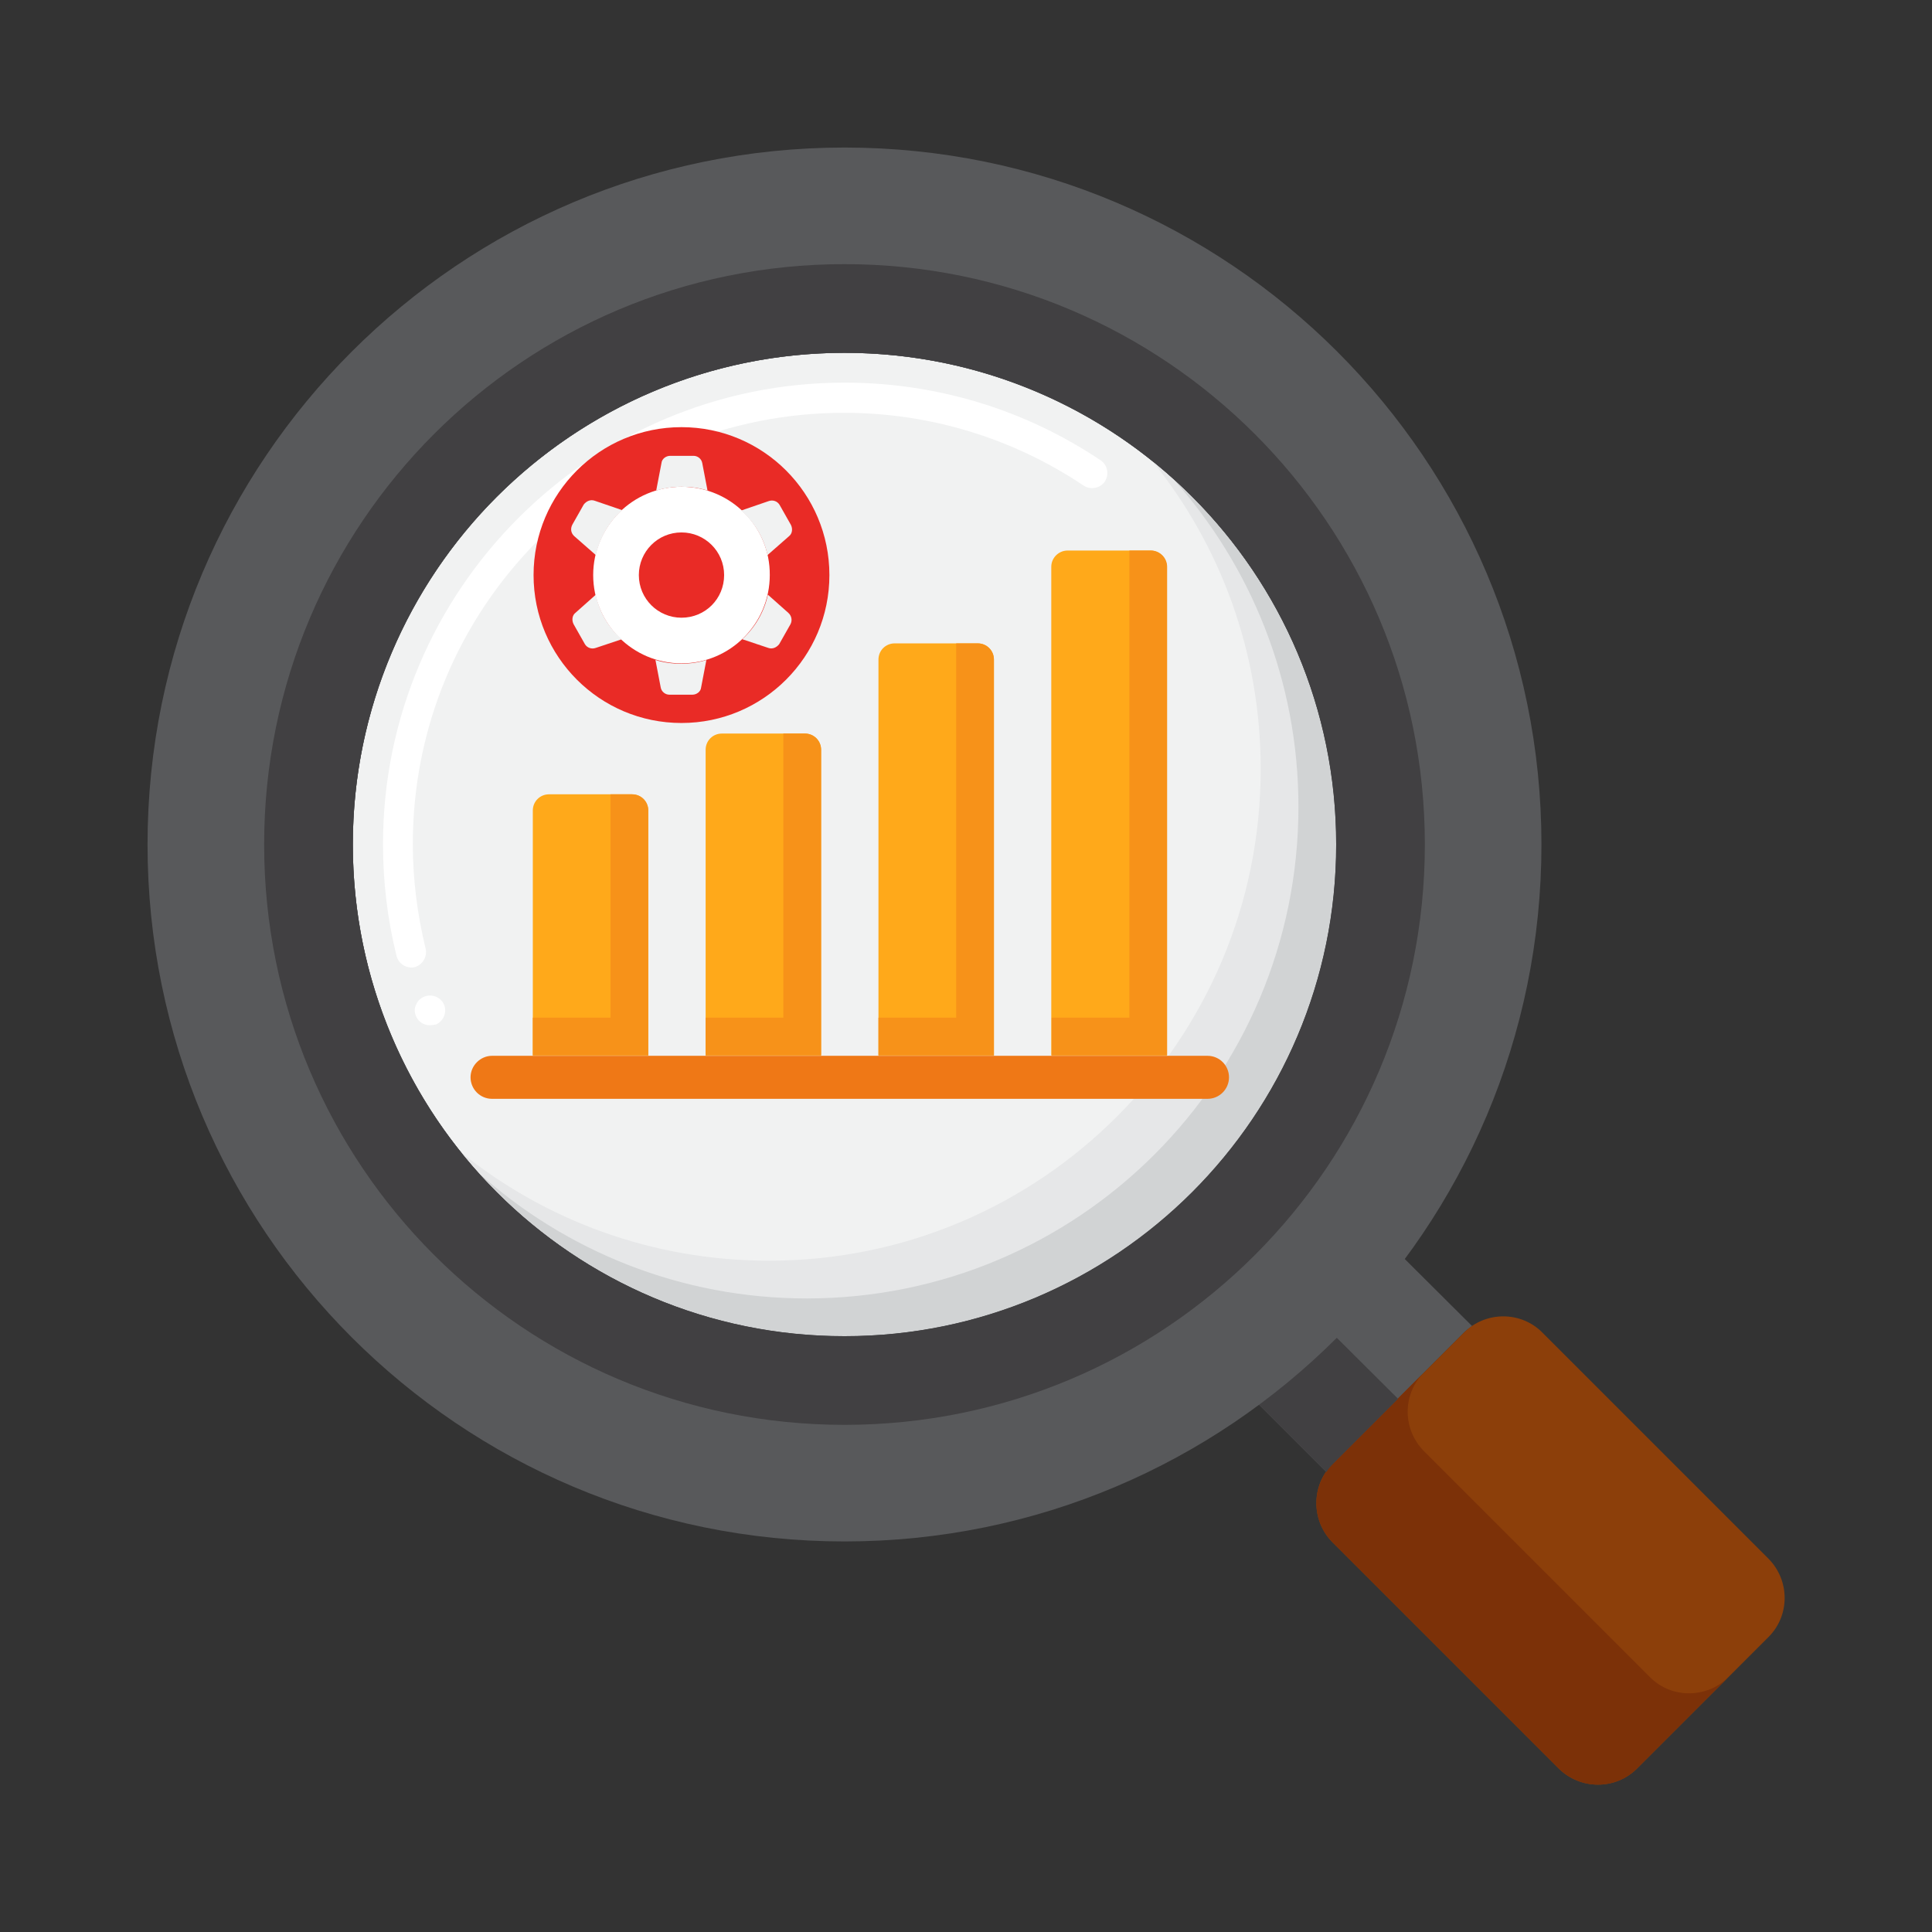 <?xml version="1.0" encoding="utf-8"?>
<!-- Generator: Adobe Illustrator 25.4.1, SVG Export Plug-In . SVG Version: 6.00 Build 0)  -->
<svg version="1.1" id="Layer_1" xmlns="http://www.w3.org/2000/svg" xmlns:xlink="http://www.w3.org/1999/xlink" x="0px" y="0px"
	 viewBox="0 0 512 512" style="enable-background:new 0 0 512 512;" xml:space="preserve">
<rect x="0" y="0" width="512" height="512" fill="#333333" stroke="none"/>
<style type="text/css">
	.st0{fill:#F1F2F2;}
	.st1{fill:#FFFFFF;}
	.st2{fill:#E6E7E8;}
	.st3{fill:#D1D3D4;}
	.st4{fill:#58595B;}
	.st5{fill:#8C3F0A;}
	.st6{fill:#7C3108;}
	.st7{fill:#414042;}
	.st8{fill:#FFA91A;}
	.st9{fill:#F79219;}
	.st10{fill:#EF7816;}
	.st11{fill:#E92B26;}
</style>
<g>
	<g>
		<g>
			<circle class="st0" cx="223.8" cy="223.8" r="130.3"/>
		</g>
		<g>
			<g>
				<path class="st1" d="M113.9,271.7c-1.7,0-3.1-1-3.7-2.5c-0.4-1-0.4-2.1,0.1-3c0.4-1,1.2-1.7,2.2-2.1c2-0.8,4.4,0.2,5.2,2.2
					s-0.2,4.4-2.2,5.2C114.9,271.6,114.4,271.7,113.9,271.7L113.9,271.7z M109,256.4c-1.8,0-3.4-1.2-3.9-3
					c-2.4-9.7-3.6-19.6-3.6-29.7c0-67.4,54.9-122.3,122.3-122.3c24.3,0,47.8,7.1,67.9,20.6c1.8,1.2,2.3,3.7,1.1,5.6
					c-1.2,1.8-3.8,2.3-5.6,1.1c-18.8-12.6-40.8-19.3-63.5-19.3c-30.5,0-59.2,11.9-80.8,33.5s-33.5,50.3-33.5,80.8
					c0,9.4,1.2,18.7,3.4,27.7c0.5,2.1-0.8,4.3-2.9,4.9C109.6,256.4,109.3,256.4,109,256.4z"/>
			</g>
		</g>
		<g>
			<path class="st2" d="M305.4,122.2c18,22.3,28.7,50.7,28.7,81.6c0,72-58.3,130.3-130.3,130.3c-30.9,0-59.3-10.7-81.6-28.7
				c23.9,29.7,60.5,48.7,101.6,48.7c72,0,130.3-58.3,130.3-130.3C354.1,182.7,335,146.1,305.4,122.2L305.4,122.2z"/>
		</g>
		<g>
			<path class="st3" d="M310.8,126.8c20.7,23.1,33.3,53.6,33.3,87c0,72-58.3,130.3-130.3,130.3c-33.4,0-63.9-12.6-87-33.3
				c23.9,26.6,58.5,43.3,97,43.3c72,0,130.3-58.3,130.3-130.3C354.1,185.2,337.3,150.6,310.8,126.8z"/>
		</g>
		<g>
			<g>
				<path class="st4" d="M353.2,387.9l34.7-34.7c0.7-0.7,1.4-1.2,2.2-1.8L364.6,326c-11.1,14.5-24.1,27.5-38.6,38.6l25.5,25.5
					C351.9,389.3,352.5,388.5,353.2,387.9L353.2,387.9z"/>
			</g>
			<g>
				<path class="st5" d="M413,468.6l-59.8-59.8c-5.8-5.8-5.8-15.2,0-20.9l34.7-34.7c5.8-5.8,15.2-5.8,20.9,0l59.8,59.8
					c5.8,5.8,5.8,15.2,0,20.9l-34.7,34.7C428.2,474.4,418.8,474.4,413,468.6z"/>
			</g>
			<g>
				<path class="st6" d="M458.1,444.4c-5.8,5.8-15.2,5.8-20.9,0l-59.8-59.8c-5.8-5.8-5.8-15.2,0-20.9l10.5-10.5l-34.7,34.7
					c-5.8,5.8-5.8,15.2,0,20.9l59.8,59.8c5.8,5.8,15.2,5.8,20.9,0l34.7-34.7L458.1,444.4z"/>
			</g>
			<g>
				<path class="st7" d="M346.4,346.7c-6.4,6.4-13.2,12.4-20.4,17.9l25.5,25.5c0.5-0.8,1.1-1.5,1.8-2.2l17.2-17.2L346.4,346.7z"/>
			</g>
		</g>
		<g>
			<g>
				<g>
					<g>
						<g>
							<g>
								<g>
									<path class="st4" d="M223.8,39.1c-102,0-184.7,82.7-184.7,184.7s82.7,184.7,184.7,184.7s184.7-82.7,184.7-184.7
										S325.8,39.1,223.8,39.1z M223.8,354.1c-72,0-130.3-58.3-130.3-130.3S151.8,93.5,223.8,93.5s130.3,58.3,130.3,130.3
										S295.7,354.1,223.8,354.1z"/>
								</g>
								<g>
									<path class="st7" d="M223.8,70C138.8,70,70,138.8,70,223.8s68.8,153.8,153.8,153.8s153.8-68.8,153.8-153.8
										S308.7,70,223.8,70z M223.8,354.1c-72,0-130.3-58.3-130.3-130.3S151.8,93.5,223.8,93.5s130.3,58.3,130.3,130.3
										S295.7,354.1,223.8,354.1z"/>
								</g>
							</g>
						</g>
					</g>
				</g>
			</g>
		</g>
	</g>
</g>
<g>
	<g>
		<g>
			<g>
				<path class="st8" d="M278.6,150.2v129.5h30.6V150.2c0-2.4-1.9-4.3-4.3-4.3h-22C280.6,145.9,278.6,147.8,278.6,150.2L278.6,150.2
					z"/>
			</g>
			<g>
				<path class="st9" d="M305,145.9h-5.7v123.8h-20.6v10h30.6V150.2C309.3,147.8,307.3,145.9,305,145.9L305,145.9z"/>
			</g>
			<g>
				<path class="st8" d="M167.5,210.5h-22c-2.4,0-4.3,1.9-4.3,4.3v64.9h30.6v-64.9C171.8,212.4,169.9,210.5,167.5,210.5L167.5,210.5
					z"/>
			</g>
			<g>
				<path class="st9" d="M167.5,210.5h-5.7v59.2h-20.6v10h30.6v-64.9C171.8,212.4,169.9,210.5,167.5,210.5L167.5,210.5z"/>
			</g>
			<g>
				<path class="st8" d="M213.3,194.4h-22c-2.4,0-4.3,1.9-4.3,4.3v81h30.6v-81C217.6,196.3,215.7,194.4,213.3,194.4L213.3,194.4z"/>
			</g>
			<g>
				<path class="st9" d="M213.3,194.4h-5.7v75.3H187v10h30.6v-81C217.6,196.3,215.7,194.4,213.3,194.4L213.3,194.4z"/>
			</g>
			<g>
				<path class="st8" d="M259.1,170.5h-22c-2.4,0-4.3,1.9-4.3,4.3v104.9h30.6V174.8C263.4,172.4,261.5,170.5,259.1,170.5
					L259.1,170.5z"/>
			</g>
			<g>
				<path class="st9" d="M259.1,170.5h-5.7v99.2h-20.6v10h30.6V174.8C263.4,172.4,261.5,170.5,259.1,170.5L259.1,170.5z"/>
			</g>
		</g>
		<g>
			<path class="st10" d="M320,291.2H130.4c-3.2,0-5.7-2.6-5.7-5.7s2.6-5.7,5.7-5.7H320c3.2,0,5.7,2.6,5.7,5.7S323.2,291.2,320,291.2
				z"/>
		</g>
	</g>
</g>
<g>
	<g>
		<g>
			<circle class="st11" cx="180.6" cy="152.4" r="39.2"/>
		</g>
	</g>
</g>
<g>
	<g>
		<g>
			<g>
				<g>
					<g>
						<path class="st1" d="M180.6,129c-12.9,0-23.4,10.5-23.4,23.4s10.5,23.4,23.4,23.4s23.4-10.5,23.4-23.4
							C204.1,139.5,193.6,129,180.6,129z M180.6,163.7c-6.2,0-11.3-5-11.3-11.3c0-6.2,5-11.3,11.3-11.3c6.2,0,11.3,5,11.3,11.3
							S186.9,163.7,180.6,163.7z"/>
					</g>
					<g>
						<g>
							<path class="st0" d="M203.4,147.1l5.7-5c0.9-0.7,1-2,0.5-3l-3-5.3c-0.6-1-1.8-1.4-2.9-1l-7.3,2.5
								C199.9,138.4,202.4,142.5,203.4,147.1z"/>
						</g>
						<g>
							<path class="st0" d="M152.2,142.1l5.7,5c1.1-4.6,3.5-8.8,7-11.9l-7.3-2.5c-1.1-0.4-2.2,0.1-2.9,1l-3,5.3
								C151.1,140.1,151.3,141.3,152.2,142.1L152.2,142.1z"/>
						</g>
						<g>
							<path class="st0" d="M180.6,129c2.4,0,4.7,0.3,6.9,1l-1.4-7.3c-0.2-1.1-1.2-1.9-2.3-1.9h-6.2c-1.1,0-2.2,0.8-2.3,1.9
								l-1.4,7.3C175.9,129.4,178.3,129,180.6,129z"/>
						</g>
						<g>
							<path class="st0" d="M208.9,162.4l-5.4-4.8c-1,4.6-3.4,8.7-6.8,11.8l6.9,2.3c1.1,0.4,2.2-0.1,2.9-1l3-5.3
								C210,164.4,209.8,163.2,208.9,162.4L208.9,162.4z"/>
						</g>
						<g>
							<path class="st0" d="M180.6,175.9c-2.4,0-4.7-0.3-6.9-1l1.4,7.3c0.2,1.1,1.2,1.9,2.3,1.9h6.1c1.1,0,2.2-0.8,2.3-1.9l1.4-7.3
								C185.4,175.5,183,175.9,180.6,175.9z"/>
						</g>
						<g>
							<path class="st0" d="M157.9,157.6l-5.4,4.8c-0.9,0.7-1,2-0.5,3l3,5.3c0.6,1,1.8,1.4,2.9,1l6.9-2.3
								C161.3,166.4,158.9,162.3,157.9,157.6z"/>
						</g>
					</g>
				</g>
			</g>
		</g>
	</g>
</g>
</svg>
